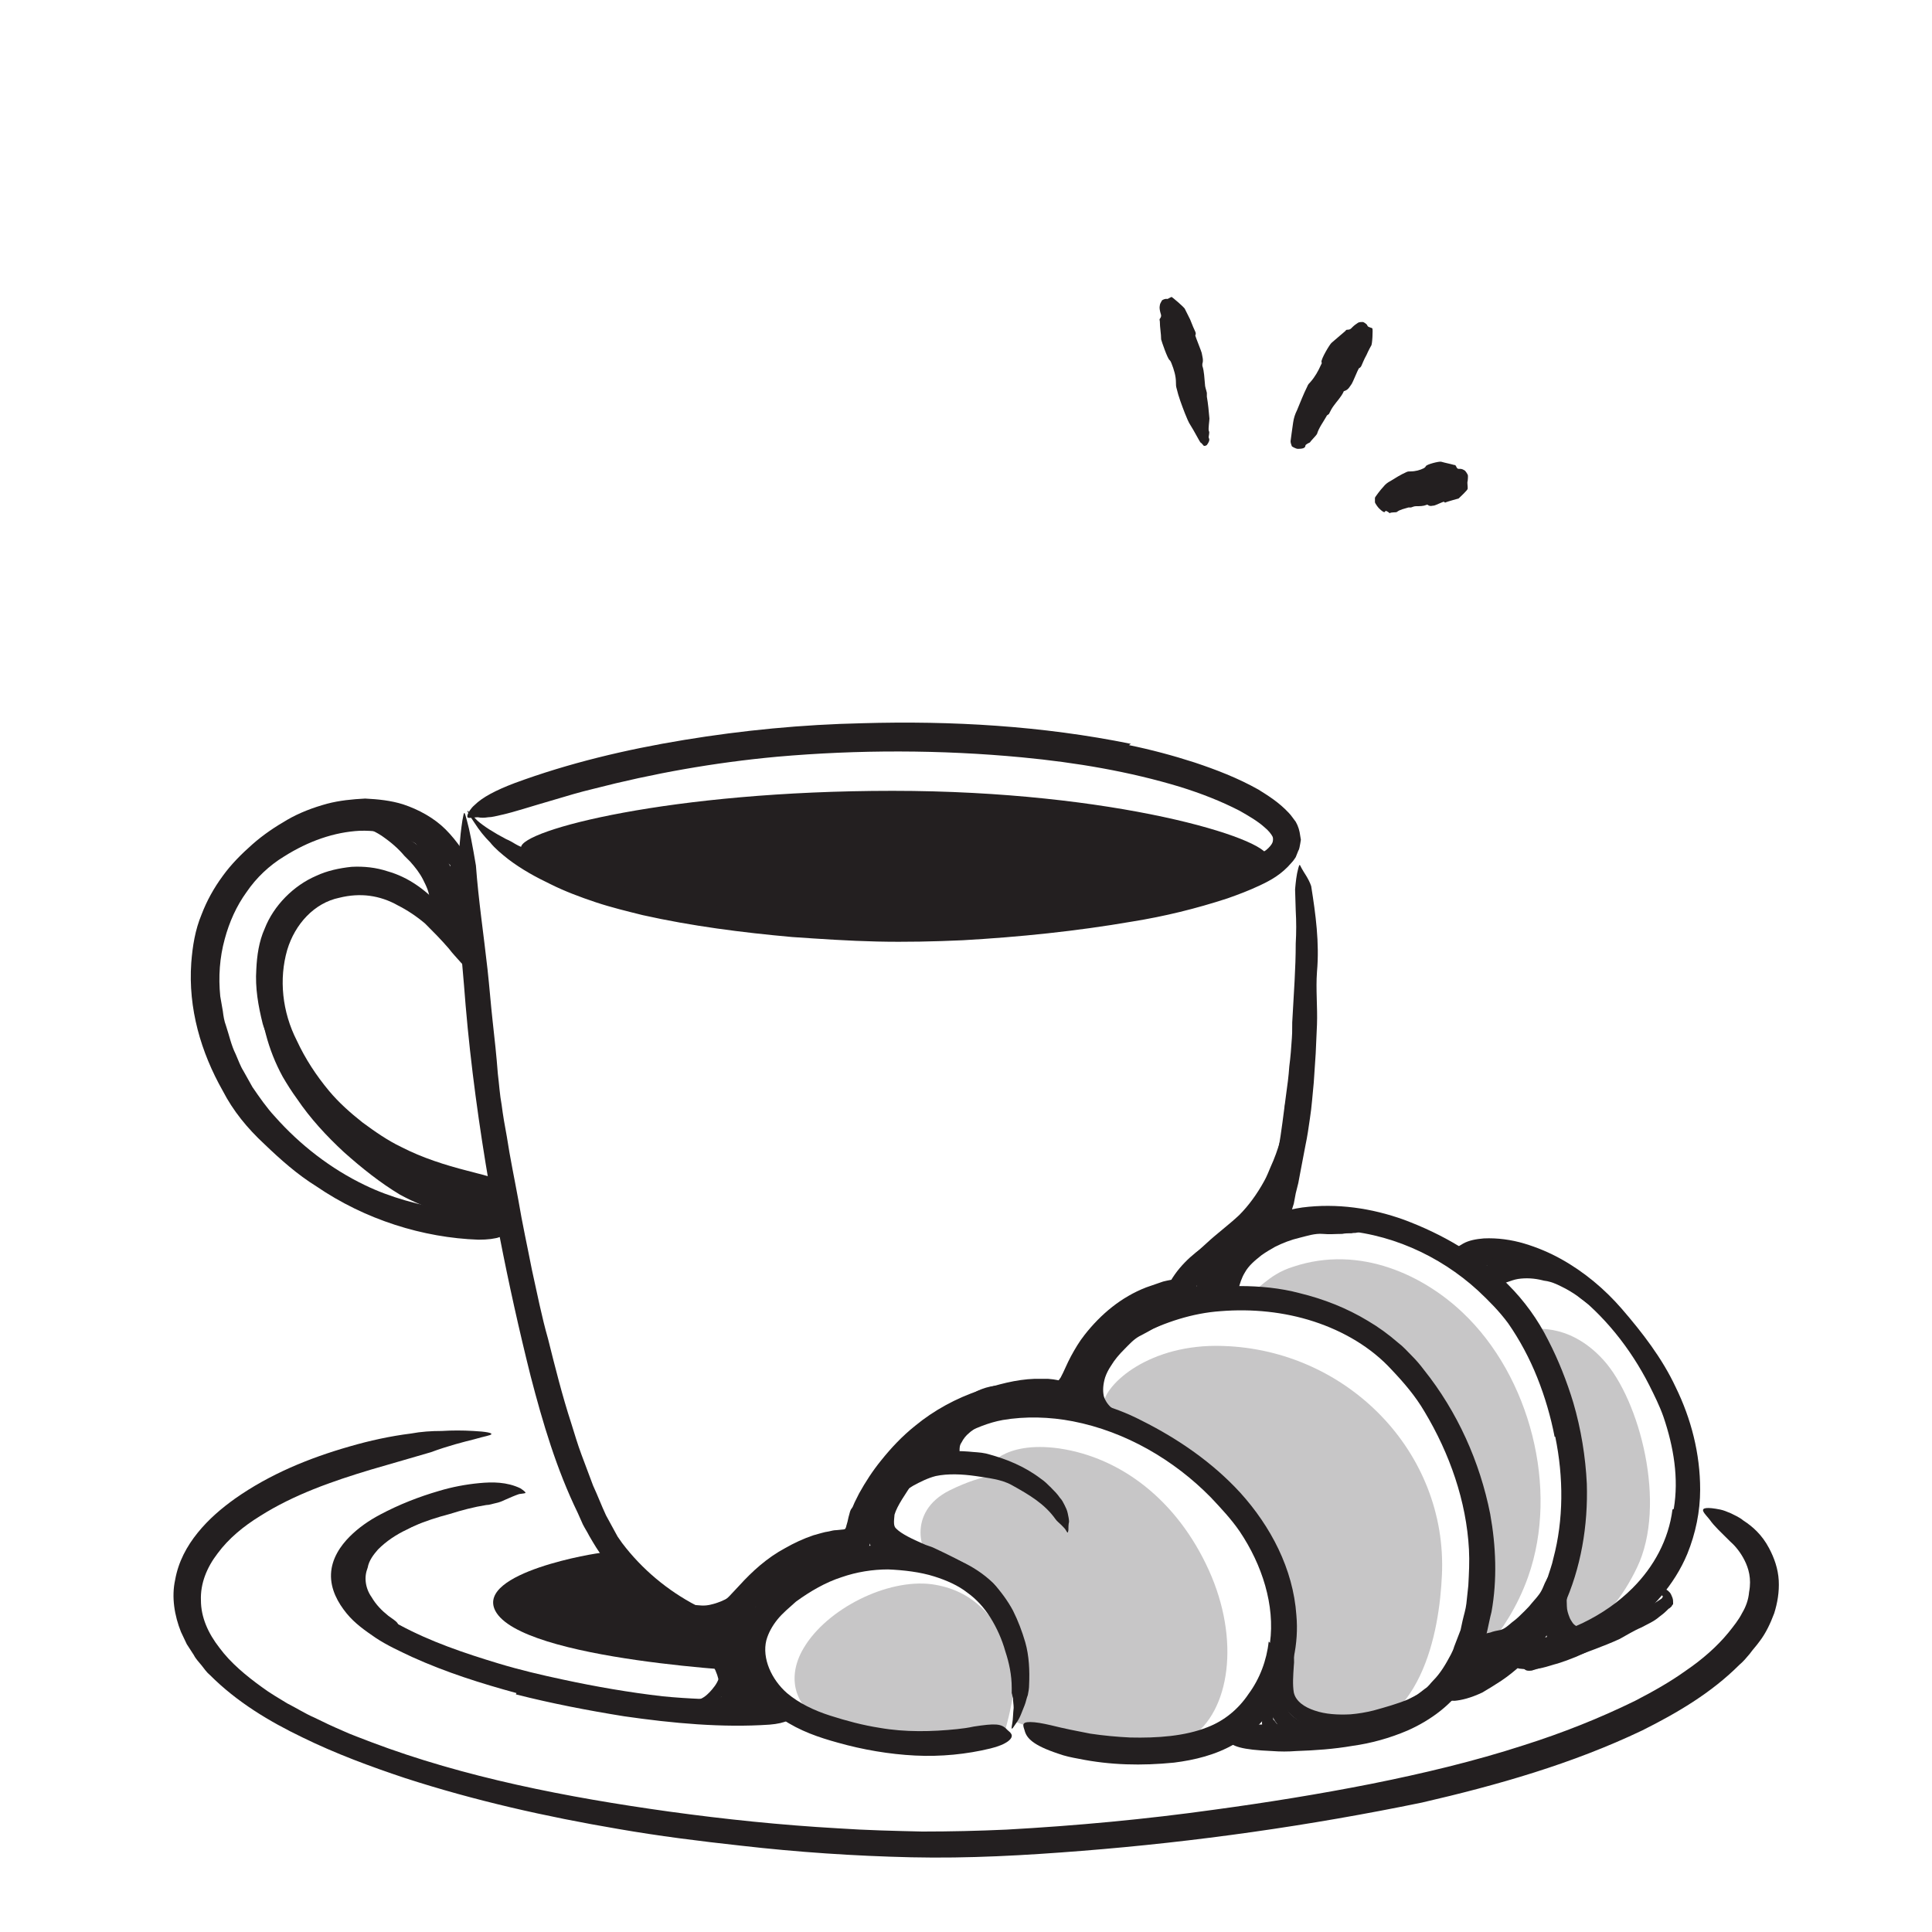 <?xml version="1.0" encoding="utf-8"?>
<!-- Generator: Adobe Illustrator 24.0.1, SVG Export Plug-In . SVG Version: 6.00 Build 0)  -->
<svg version="1.1" id="Layer_1" xmlns="http://www.w3.org/2000/svg" xmlns:xlink="http://www.w3.org/1999/xlink" x="0px" y="0px"
	 viewBox="0 0 300 300" style="enable-background:new 0 0 300 300;" xml:space="preserve">
<style type="text/css">
	.st0{opacity:0.25;fill:#231F20;enable-background:new    ;}
	.st1{fill:#231F20;}
</style>
<g>
	<path class="st0" d="M237.4,206.5c0,0,6-1.5,11.6,4.7c5.6,6.2,9.9,22.4,5.2,32.2c-4.7,9.8-10.5,10.9-12,11.3
		c-1.5,0.4-0.4-6.4-0.4-6.4s4.9-11.2,3.7-15.3c-1.3-4.2-3.3-14.1-3.3-14.1l-2.9-9.2L237.4,206.5L237.4,206.5z"/>
	<path class="st0" d="M194,200.4c1.3,0.4,2.6-2.4,6.8-3.7c10.5-3.5,20.4,1.5,26.3,7.1c10.5,9.9,15,27.4,10.2,41
		c-3.3,9.4-10,14.7-10,14.7s5.3-15.4,2.8-23.4s-11-23.3-12.6-24.8c-1.6-1.5-15.8-9.2-15.8-9.2S194.1,200.4,194,200.4L194,200.4z"/>
	<path class="st0" d="M171.3,218.1c0.3-3.2,7.2-9.5,18.6-9.1c19.3,0.6,34.9,16.5,34,35.6c-0.4,8.8-3.1,24.4-16.8,25.3
		c-0.7,0.1-9.8-1.9-9.8-1.9s3.3-16.2,2.8-18.1s-11.3-19.3-11.3-19.3s-8.9-6.5-9.8-6.9C178.1,223.2,171.3,218.2,171.3,218.1
		L171.3,218.1z"/>
	<path class="st0" d="M153.3,228c0,0,2.3-4.3,11.1-3.1c9.7,1.4,18.4,8.1,23.3,18.9c4.9,10.8,3.3,21.9-2.8,26s-19.7,0.5-19.7,0.5
		l-7.9-3.1c0,0,2.9-10.2-0.7-15.3c-3.6-5.1-9.2-9.1-11.4-9.5c-2.2-0.5-4.6-7.6,2.3-11c5.7-2.8,8.3-2.3,8.3-2.3L153.3,228L153.3,228z
		"/>
	<path class="st0" d="M129.8,268.1c-6.2-1.9-8-7.2-5-12.2c3.6-6.1,13-10.8,19.9-9.9c6.4,0.9,9.7,5,12.4,10.4
		c1.8,3.5-1.4,13.6-1.4,13.6l-13.4,1.8L129.8,268.1L129.8,268.1z"/>
	<path class="st1" d="M93.6,241.1c-1,0-19.7,3.1-16.7,9c4,7.8,40.9,9.5,40.9,9.5L93.6,241.1L93.6,241.1z"/>
	<path class="st1" d="M80.9,131.6c0-2.7,23.2-8.8,57.7-8.8s58.2,7.4,58.2,10.2c0,5.6-26.4,11.3-44.7,11.7
		c-18.3,0.4-47.9-3.1-48.8-3.2C102.3,141.4,80.9,134.4,80.9,131.6z"/>
	<path class="st1" d="M68.8,139c-0.2-1-0.5-2.1-1-3.1c-0.1-0.4-0.4-0.7-0.6-1c-0.6-1.2-1.4-2.4-2.3-3.5c-0.4-0.5-0.9-0.9-1.4-1.3
		c-0.3-0.2-0.7-0.5-1-0.7c-0.3-0.2-0.6-0.5-0.9-0.8c-0.2-0.2-0.1-0.4,0.3-0.5c0.3-0.1,0.9-0.2,1.4-0.1c0.9,0.3,1.7,0.8,2.4,1.3
		c0.7,0.6,1.4,1.2,1.9,2c0.6,0.9,1.4,1.7,2,2.7c0.7,1,1.2,2.2,1.6,3.3c0.3,0.7,0.5,1.4,0.7,2.2c0.3,1.1,0.4,2.2,0.6,3.4
		c0.1,0.9,0.4,1.7,0.5,2.6c0,0.2,0.1,0.4,0.1,0.6c0,0.4-0.1,0.6-0.3,0.8c-0.2,0.1-0.5,0.2-0.9,0.2c-0.2,0-0.3,0-0.4,0
		c-0.2,0-0.4-0.1-0.7-0.2c-0.3-0.2-0.5-0.4-0.6-0.6c-0.5-1.4-0.5-2.7-0.8-4.1C69.2,141,69,140,68.8,139L68.8,139L68.8,139z"/>
	<path class="st1" d="M69.9,137.4c0-0.4,0.1-0.8,0.1-1.2c0-0.1-0.1-0.3-0.1-0.4c0-0.5,0.1-1.1,0-1.6c0-0.2-0.1-0.5-0.2-0.7
		c-0.1-0.3-0.3-0.5-0.3-0.9c0-0.2,1.2-0.5,1.5-0.2c0.4,0.5,0.6,1.1,0.7,1.8c0,0.4,0.2,0.8,0.3,1.1c0.1,0.4,0.1,0.9,0.2,1.3
		c0,0.3,0,0.5,0.1,0.8c0,0.4,0,0.8,0.1,1.2c0.1,0.3,0.2,0.6,0.3,0.9c0,0.1,0.1,0.1,0.1,0.2c0,0.3-0.1,0.3-0.7,0.4l-0.4,0
		c-0.5,0-0.9-0.1-1-0.2c-0.4-0.5-0.6-1-0.7-1.5C69.8,138.2,69.9,137.8,69.9,137.4L69.9,137.4L69.9,137.4z"/>
	<path class="st1" d="M75.6,189.2c0.1-0.3,0.3-0.6,0.3-1c0-0.1,0-0.2,0-0.4c0.1-0.5,0.1-0.9-0.1-1.4c0-0.2-0.2-0.4-0.3-0.6
		c-0.1-0.2-0.3-0.4-0.4-0.7c-0.1-0.2,0.7-0.6,1-0.4c0.5,0.4,0.9,1,1,1.7c0.1,0.4,0.3,0.7,0.4,1.1c0.1,0.4,0.1,0.9,0.1,1.3
		c0,0.3,0,0.5-0.1,0.8c-0.1,0.4-0.2,0.8-0.2,1.2c-0.1,0.3,0,0.7,0,1c0,0.1,0,0.2,0,0.2c-0.1,0.3-0.3,0.2-0.9-0.1L76,192
		c-0.4-0.2-0.8-0.6-0.9-0.8c-0.2-0.5-0.2-0.9,0-1.2C75.2,189.8,75.4,189.5,75.6,189.2L75.6,189.2L75.6,189.2z"/>
	<path class="st1" d="M53.4,178.9c-2.7-2.5-5.2-5.2-7.3-8.3c-0.8-1.1-1.5-2.2-2.2-3.4c-2.3-4.2-3.5-8.9-3.6-13.7
		c0-2.1,0.2-4.2,0.7-6.2c0.6-2.6,1.6-5.2,3.3-7.1c0.5-0.6,0.5-0.5,0.4,0.2c-0.2,0.7-0.4,2-0.8,3.3c-0.8,2.4-1,4.9-1,7.3
		c0.1,2.5,0.1,4.9,0.6,7.4c0.6,3,2,5.8,3.7,8.5c1.8,2.9,4.1,5.6,6.6,8c1.6,1.5,3.2,2.9,4.9,4.2c2.6,1.9,5.4,3.8,8.3,5
		c2.3,1,4.7,1.4,7,1.6c0.5,0,1,0,1.5,0c1,0,1.6,0,2,0.2c0.5,0.1,0.8,0.4,1,0.8c0.1,0.2,0.3,0.4,0.4,0.5c0.1,0.3,0,0.6-0.3,0.9
		c-0.4,0.3-1,0.6-1.8,0.8c-2.5,0.4-5.1,0.2-7.6-0.5c-2.5-0.7-4.9-1.7-7.1-2.9C59.1,183.7,56.2,181.4,53.4,178.9L53.4,178.9
		L53.4,178.9z"/>
	<path class="st1" d="M153.7,219.4c-1.8,0.7-3.7,2.5-5.6,4.3l-5.8,5.4c-1.4,1.3-2.7,2.7-3.9,4c-1,1.2-1.7,2.4-2.6,4
		c-0.4,0.8-0.9,1.6-1.6,2.4c-0.7,0.8-1.6,1.5-2.5,2c-1.9,0.9-3.6,1-5,1.6c-1.4,0.5-2.8,1.4-4.1,2.4c-2.4,1.7-4.6,3.9-7.5,5.5
		c-1.9,0.9-4,1.4-6.2,1.3c-0.5,0-1.1-0.1-1.6-0.2c-0.3-0.1-0.5-0.2-0.8-0.3c-0.3-0.1-0.5-0.2-0.7-0.4c-1-0.5-1.8-1.3-2.2-2.3
		c-0.5-1.2-0.4-1,0.3-0.3c0.4,0.3,1.1,0.6,1.9,0.7c0.4,0.1,0.8,0.1,1.2,0c0.2,0,0.4,0,0.7-0.1c0.2,0,0.4,0,0.7,0
		c1.6,0,3.3-0.5,4.7-1.3c1.4-0.7,2.9-1.9,4.3-3.1c1.5-1.2,3-2.6,4.9-3.8c0.9-0.6,2-1.1,3-1.5c1.1-0.4,2.2-0.6,3.1-0.8
		c1.1-0.2,2-0.5,2.6-1.1c0.7-0.5,1.2-1.4,1.7-2.4c0.5-1,1.1-2.3,1.9-3.4c0.8-1.1,1.6-2.1,2.5-3c2-2,3.9-3.7,5.8-5.6l2.9-2.8
		c1-0.9,2-1.9,3.1-2.8c1.4-1.1,3-2.1,4.9-2.5c2-0.4,3.8-0.1,5.4,0.1c1.2,0.2,2.4,0.3,3.3,0.1c1-0.2,1.6-0.7,2.2-1.6
		c0.5-0.9,1-2.2,1.6-3.3s1.3-2.3,2.1-3.3c2.5-3.2,5.7-5.9,9.6-7.4c0.9-0.3,1.7-0.6,2.6-0.9c1.6-0.4,2.8-0.5,3.5-0.3s1.2,0.4,1.6,0.9
		c0.2,0.2,0.4,0.5,0.5,0.7c0.3,0.8-0.9,1.4-3,1.9c-3.1,0.8-6,2.1-8.4,4c-2.4,1.9-4.3,4.4-5.8,7.3c-0.3,0.6-0.6,1.2-1,2
		c-0.4,0.7-1,1.6-1.9,2.3c-0.9,0.7-1.9,1.1-2.9,1.3c-1,0.2-1.9,0.2-2.7,0.2c-1.6-0.1-2.9-0.4-4-0.4
		C155.4,218.9,154.7,219.1,153.7,219.4L153.7,219.4L153.7,219.4z"/>
	<path class="st1" d="M116.5,250.9c-0.2,0.1-0.4,0.2-0.6,0.3c-0.1,0-0.1,0.1-0.1,0.2c-0.3,0.1-0.5,0.3-0.8,0.5
		c-0.1,0.1-0.1,0.2-0.3,0.3c-0.1,0.1-0.2,0.3-0.5,0.3c-0.1,0-0.2,0-0.4-0.2c-0.2-0.1-0.5-0.4-0.6-0.5c0-0.1-0.1-0.2-0.1-0.4
		c-0.2-0.2,0-0.2,0-0.3c0.1-0.2,0.2-0.3,0.4-0.5c0.3-0.1,0.3-0.4,0.5-0.6c0.2-0.2,0.4-0.4,0.6-0.5c0.1-0.1,0.3-0.2,0.4-0.3
		c0.2-0.2,0.4-0.3,0.5-0.5c0.1-0.1,0.1-0.4,0.2-0.6c0,0,0-0.1,0.1-0.1c0.1-0.1,0.2,0,0.7,0.5l0.3,0.3c0.3,0.4,0.5,0.7,0.5,0.9
		c0.1,0.5-0.1,0.7-0.3,0.9C116.9,250.8,116.7,250.9,116.5,250.9L116.5,250.9L116.5,250.9z"/>
	<path class="st1" d="M141.1,226.9c-1.3,1.3-2.4,2.8-3.5,4.3c-0.5,0.8-1.1,1.5-1.6,2.4c-0.2,0.4-0.5,0.8-0.7,1.2s-0.5,0.9-0.5,1
		c-0.1,0.3-0.2,0.6-0.3,1l-0.1,0.6c-0.1,0.2-0.1,0.3-0.2,0.7c-0.2,0.6-0.5,1.2-0.9,1.6c-0.2,0.2-0.5,0.4-0.7,0.5
		c-0.3,0.1-0.6,0.1-0.9,0.1h0l-1.2,0c-0.3,0-0.6,0-0.9,0.1c-0.6,0.1-1.1,0.1-1.7,0.3c-0.6,0.1-1.1,0.3-1.7,0.5
		c-0.6,0.2-1.1,0.4-1.6,0.7c-2.1,1-4.1,2.5-5.9,4.2c-0.8,0.7-1.6,1.5-2.4,2.3c-0.8,0.8-1.5,1.6-2.5,2.5c-0.8,0.5-1.6,0.7-2.4,0.8
		c-0.8,0.1-1.6,0-2.4-0.1c-1.5-0.3-3-0.9-4.1-1.9c-0.7-0.8-0.4-0.7,0.4-0.7c0.8,0.1,2.2,0.2,3.6,0.3c0.6,0,1.3,0.1,1.8,0
		c0.6,0,1.1-0.2,1.4-0.4c0.2-0.1,0.7-0.6,1.2-1.1l1.5-1.6c2-2.2,4.3-4.3,7.1-5.8c1.4-0.8,2.9-1.5,4.4-2c0.8-0.2,1.6-0.5,2.4-0.6
		c0.4-0.1,0.8-0.2,1.2-0.2l1-0.1c0.2,0,0.4-0.1,0.4-0.2c0-0.1,0.1-0.1,0.1-0.3l0.2-0.7c0.1-0.5,0.2-0.9,0.4-1.6
		c0.1-0.2,0.1-0.3,0.2-0.4l0.2-0.3l0.3-0.7l0.7-1.4c1-1.8,2.1-3.5,3.4-5.1c1.6-2,3.3-3.8,5.3-5.4c2.9-2.4,6.4-4.3,10-5.5
		c2.8-0.9,5.6-1.7,8.6-1.8c0.7,0,1.3,0,2,0c2.5,0.2,3.2,0.7,3.5,1.7c0.1,0.2,0.2,0.5,0.2,0.7c0,0.7-1,1-2.6,1
		c-4.7-0.1-9.5,0.8-13.9,3C146.7,221.9,143.7,224.2,141.1,226.9L141.1,226.9L141.1,226.9z"/>
	<path class="st1" d="M114.9,250.3c0.2-0.1,0.5-0.2,0.7-0.3c0.1,0,0.1-0.1,0.2-0.1c0.3-0.1,0.7-0.1,1-0.1c0.1,0,0.2-0.1,0.3-0.1
		c0.1-0.1,0.3-0.2,0.5-0.1c0.1,0,0.2,0.3,0.3,0.5c0.1,0.3,0.2,0.6,0.1,0.6c-0.1,0.3-0.3,0.5-0.5,0.5c-0.2,0-0.2,0.2-0.3,0.3
		c-0.1,0.1-0.3,0.2-0.4,0.3c-0.1,0.1-0.2,0.1-0.3,0.2c-0.1,0.1-0.3,0.2-0.3,0.3c0,0.1,0.1,0.3,0.1,0.5c0,0,0,0.1,0,0.1
		c0,0.1-0.2,0-0.8-0.3l-0.4-0.2c-0.5-0.2-0.8-0.5-0.9-0.6c-0.3-0.5-0.1-0.8,0.1-1.1C114.4,250.5,114.6,250.4,114.9,250.3
		L114.9,250.3L114.9,250.3z"/>
	<path class="st1" d="M199.6,185.9c-0.3,0.5-0.7,1.1-1.1,1.5c-0.4,0.4-0.7,0.9-1.1,1.2c-0.8,0.8-1.6,1.5-2.4,2.2
		c-0.6,0.5-1.1,1-1.7,1.5c-2.1,1.6-4.3,3-6.2,4.7c-0.9,0.7-1.7,1.5-2.4,2.4c-0.5,0.5-0.9,1.1-1.3,1.7c-0.2,0.3-0.4,0.6-0.6,0.8
		c-0.2,0.3-0.4,0.6-0.8,0.8c-0.7,0.2-0.4,0.2-0.7-0.3c-0.3-0.6-0.5-1.6-0.1-2.4c1.4-3,3.8-5.2,6.4-6.9c1.5-1,2.9-2.3,4.3-3.5
		c1.5-1.3,3-2.6,4.1-4.1c0.7-0.9,1.2-1.9,1.6-3c0.6-1.7,1.2-3.5,1.5-5.4c0.2-1.4,0.3-2.8,0.4-4.3c0-0.3,0-0.6,0-0.9
		c0.1-1.2,0.5-1.5,1.3-1.7c0.2,0,0.4-0.1,0.5-0.1c0.3,0,0.5,0.1,0.8,0.3c0.2,0.2,0.5,0.6,0.5,1.1c0.3,1.4,0.2,2.8,0.1,4.2
		c-0.1,1.4-0.5,2.8-0.8,4.2c-0.3,1-0.6,2-0.9,3C200.7,183.7,200.3,184.8,199.6,185.9L199.6,185.9L199.6,185.9z"/>
	<path class="st1" d="M192.4,188.7c1.5-1.5,2.8-3.3,3.9-5.3c0.4-0.7,0.7-1.5,1-2.2c0.6-1.3,1.1-2.7,1.5-4.1c0.4-1.4,0.9-2.8,1.2-4.3
		c0.3-1.3,0.6-2.6,0.8-3.9c0.3-1.7,0.4-3.3,0.7-5c0.1-0.5,0.3-0.4,0.5,0c0.2,0.5,0.4,1.3,0.4,2.3c-0.1,3.5-0.5,7-1.4,10.4
		c-0.6,2-1.2,4.2-2,6.2c-1,2.2-2.2,4.4-3.7,6.2c-0.9,1.2-2,2.2-3.1,3.2c-1.7,1.5-3.4,2.8-4.9,4.3c-1.2,1.2-2,2.5-2.6,3.9
		c-0.1,0.3-0.2,0.6-0.3,0.9c-0.4,1.2-0.6,1.5-1.4,1.6c-0.2,0-0.4,0.1-0.5,0.1c-0.6,0-0.9-0.7-0.7-1.8c0.3-1.6,1.1-3.2,2.1-4.6
		c1-1.4,2.3-2.5,3.5-3.6C188.9,191.6,190.8,190.2,192.4,188.7L192.4,188.7L192.4,188.7z"/>
	<path class="st1" d="M65.7,136.6c-0.5-1-1.2-1.9-2-2.8c-0.3-0.3-0.6-0.6-0.9-0.9c-1-1.2-2.2-2.2-3.5-3.1c-0.6-0.4-1.2-0.7-1.8-1
		c-0.8-0.3-1.5-0.6-2.4-1c-0.3-0.1-0.2-0.4,0.1-0.6c0.3-0.3,0.8-0.6,1.4-0.5c1.1,0.1,2,0.5,2.9,0.9c0.9,0.5,1.7,1,2.4,1.6
		c0.9,0.7,2,1.3,2.9,2c1,0.8,1.9,1.9,2.7,2.9c0.5,0.7,0.9,1.4,1.3,2.1c0.6,1.1,1,2.3,1.5,3.5c0.3,0.9,0.7,1.8,0.9,2.8
		c0,0.2,0.1,0.4,0.1,0.7c0,0.4,0,0.7-0.2,0.9c-0.2,0.2-0.5,0.3-1,0.3c-0.2,0-0.4,0.1-0.6,0.1c-0.3,0-0.6-0.1-0.8-0.2
		c-0.3-0.1-0.5-0.3-0.6-0.6c-0.6-1.4-0.9-2.6-1.4-4C66.7,138.6,66.2,137.6,65.7,136.6L65.7,136.6L65.7,136.6z"/>
	<path class="st1" d="M112.3,259.1c-0.3-0.9-0.8-1.8-1.4-2.6c-0.2-0.3-0.5-0.5-0.7-0.9c-0.8-1.1-1.7-2.1-2.8-3.1
		c-0.5-0.4-1-0.8-1.5-1.2c-0.3-0.2-0.7-0.4-1-0.7c-0.3-0.3-0.6-0.6-0.9-0.9c-0.2-0.2-0.1-0.2,0.1-0.2c0.2,0,0.7,0,1.2,0.1
		c0.9,0.2,1.6,0.6,2.3,1c0.7,0.4,1.4,0.9,2.1,1.5c0.7,0.7,1.7,1.3,2.4,2.1c0.8,0.9,1.5,1.8,2.1,2.9c0.4,0.6,0.7,1.3,1,2
		c0.4,1,0.7,2.1,0.9,3.2c0.2,0.9,0.4,1.7,0.5,2.7c0,0.2,0.1,0.4,0,0.6c-0.1,0.8-0.5,0.9-1.4,0.8c-0.2,0-0.3,0-0.5-0.1
		c-0.3-0.1-0.5-0.2-0.7-0.4s-0.5-0.4-0.5-0.6c-0.4-1.2-0.3-2.3-0.6-3.5C112.9,260.9,112.6,260,112.3,259.1L112.3,259.1L112.3,259.1z
		"/>
	<path class="st1" d="M114.5,261.9c-0.1-0.8-0.3-1.5-0.4-2.3c-0.1-0.3-0.2-0.5-0.2-0.8c-0.1-1-0.3-2-0.4-3c-0.1-0.4-0.2-0.9-0.3-1.3
		c-0.2-0.5-0.3-1-0.3-1.6c0-0.2,0.4-0.3,0.8-0.2c0.4,0,0.9,0.2,1,0.5c0.5,1,0.9,2,1.1,3c0.1,0.7,0.5,1.2,0.7,1.9
		c0.3,0.7,0.5,1.4,0.8,2.1c0.2,0.4,0.3,0.9,0.5,1.3c0.2,0.7,0.4,1.3,0.8,1.9c0.3,0.5,0.7,0.9,1.1,1.3c0.1,0.1,0.2,0.2,0.2,0.3
		c0.1,0.4-0.1,0.7-0.8,1.1l-0.4,0.3c-0.4,0.2-1.2,0.4-1.5,0.2c-0.7-0.2-0.9-0.6-1.2-1c-0.3-0.4-0.5-0.9-0.7-1.3
		C114.8,263.4,114.6,262.7,114.5,261.9L114.5,261.9L114.5,261.9z"/>
	<path class="st1" d="M113.2,262.6c0.3-0.5,0.2-1.6-0.2-2.6c-0.1-0.4-0.4-0.7-0.6-1.1c-0.6-1.4-1.5-2.8-2.5-4
		c-0.4-0.6-0.9-1.1-1.4-1.6c-0.7-0.6-1.3-1.3-2-1.9c-0.2-0.2-0.1-0.3,0.2-0.3c0.3,0,0.8,0.1,1.3,0.3c0.9,0.4,1.7,1,2.5,1.6
		c0.8,0.6,1.5,1.3,2,2.2c0.7,1,1.5,1.9,2.2,3c0.7,1.2,1.2,2.6,1.2,4.2c0,1-0.5,2-1.2,2.8c-1.1,1.1-2.6,1.4-3.9,1.5
		c-1,0.1-2,0.3-3,0.3c-0.2,0-0.4,0-0.7,0c-0.8-0.3-1-0.6-0.9-1.3c0-0.2,0-0.3,0-0.5c0.1-0.5,0.5-1,1.1-1.1c0.4-0.1,0.8-0.2,1.2-0.2
		c0.4,0,0.7,0,1.1,0c0.7,0,1.4-0.1,1.9-0.2C112.4,263.3,112.8,263.1,113.2,262.6L113.2,262.6L113.2,262.6z"/>
	<path class="st1" d="M107.2,250.7c0.2,0.3,0.3,0.6,0.5,0.9c0.1,0.1,0.2,0.2,0.2,0.3c0.2,0.4,0.5,0.8,0.8,1.1
		c0.1,0.2,0.3,0.3,0.4,0.4c0.2,0.1,0.4,0.2,0.5,0.5c0.1,0.2-0.8,1-1.1,0.9c-0.5-0.3-0.9-0.6-1.2-1.1c-0.2-0.3-0.5-0.4-0.7-0.7
		c-0.3-0.3-0.5-0.5-0.7-0.8c-0.1-0.2-0.3-0.3-0.4-0.5c-0.2-0.2-0.4-0.5-0.6-0.8c-0.2-0.2-0.4-0.3-0.6-0.5c0,0-0.1-0.1-0.1-0.1
		c-0.1-0.2,0-0.4,0.3-0.6l0.2-0.2c0.2-0.2,0.4-0.3,0.7-0.3c0.4,0,0.6,0.1,0.9,0.1c0.2,0.1,0.4,0.3,0.5,0.4
		C107,250.1,107.1,250.4,107.2,250.7L107.2,250.7L107.2,250.7z"/>
	<path class="st1" d="M135.3,237.2c-0.1-1.2,0.3-2.3,0.6-3.4c0.1-0.4,0.2-0.8,0.4-1.1c0.7-1.2,1.6-2.3,2.6-3.1
		c0.4-0.4,0.8-0.8,1.3-1.1c0.6-0.5,1.2-0.9,1.8-1.2c0.2-0.1,0.2,0,0.2,0.2s-0.1,0.6-0.4,1c-0.7,1.3-1.6,2.3-2.5,3.3
		c-0.6,0.6-0.8,1.4-1.1,2.1c-0.3,0.8-0.5,1.6-0.5,2.5c0,0.5,0,1,0.1,1.5c0.2,0.7,0.6,1.5,1.1,2c0.5,0.4,1,0.6,1.6,0.7
		c0.1,0,0.2,0,0.3,0c0.2,0,0.3,0.1,0.4,0.3c0.1,0.2,0.1,0.4,0.2,0.7l0.1,0.4c0,0.2,0,0.4-0.2,0.6c-0.1,0.2-0.4,0.5-0.6,0.5
		c-1.7,0.2-3.3-0.9-4.3-2.2C135.7,239.7,135.3,238.4,135.3,237.2L135.3,237.2L135.3,237.2z"/>
	<path class="st1" d="M135.4,241c-0.1-0.3-0.2-0.6-0.2-0.9c0-0.1-0.1-0.2-0.1-0.3c0-0.4,0-0.7,0-1.1c0-0.1,0-0.3,0-0.5
		c0-0.2,0-0.4,0.1-0.6c0.1-0.1,0.6,0.1,0.7,0.3c0.1,0.3,0.2,0.6,0.1,0.9c0,0.2,0.1,0.4,0.2,0.5c0.1,0.2,0.2,0.4,0.3,0.5
		c0.1,0.1,0.1,0.2,0.2,0.3c0.1,0.1,0.2,0.3,0.4,0.4c0.1,0.1,0.3,0,0.5,0c0,0,0.1,0,0.1,0c0.1,0,0.1,0.1-0.1,0.6l-0.1,0.3
		c-0.1,0.3-0.3,0.6-0.4,0.6c-0.2,0.1-0.5,0.1-0.7,0c-0.2-0.1-0.4-0.2-0.5-0.4C135.7,241.6,135.5,241.3,135.4,241L135.4,241
		L135.4,241z"/>
	<path class="st1" d="M139.2,237.4c0.8,0.8,2.5,1.6,4.1,2.3c0.6,0.3,1.2,0.4,1.8,0.7c2.1,1,4.3,2,6.3,3.4l1.3,0.9l1.3,1
		c1.1,0.9,1.8,2.3,2,3.7c0.1,0.4,0,0.4-0.4,0.2c-0.4-0.2-0.9-0.6-1.6-0.9c-0.3-0.1-0.6-0.2-0.9-0.4l-0.7-0.5c-0.5-0.3-1-0.5-1.5-0.8
		c-1.1-0.5-2.1-1.1-3.2-1.8c-1.3-0.8-2.9-1.2-4.4-1.8c-1.7-0.7-3.4-1.4-5.1-2.4c-0.5-0.3-1.1-0.7-1.6-1.2c-0.3-0.3-0.5-0.6-0.7-0.9
		c-0.2-0.3-0.3-0.7-0.5-1c-0.3-1-0.4-2.2-0.1-3.1c0.3-1,0.8-1.8,1.3-2.6c0.8-1.2,1.7-2.2,2.9-3c0.3-0.2,0.5-0.3,0.8-0.5
		c1-0.5,1.4-0.5,1.8-0.2c0.1,0.1,0.2,0.1,0.3,0.2c0.3,0.3,0.1,0.7-0.5,1.3c-1.3,2-2.6,3.8-3,5.2C138.8,236.3,138.7,237,139.2,237.4
		L139.2,237.4L139.2,237.4z"/>
	<path class="st1" d="M149.6,220.3c0.7-0.5,1.4-0.9,2.1-1.3c0.3-0.1,0.5-0.3,0.8-0.4c1-0.4,2-0.6,3-0.7c0.4,0,0.9-0.2,1.3-0.2
		c0.6-0.1,1.1-0.1,1.7,0.1c0.2,0.1,0.1,0.3,0,0.6c-0.1,0.3-0.4,0.6-0.6,0.8l-0.7,0.3c-0.1,0.1-0.2,0.1-0.3,0.2c-0.1,0-0.2,0-0.4,0.1
		c-0.5,0.1-1,0.2-1.5,0.2c-0.6,0.1-1.1,0.5-1.7,0.7c-0.6,0.3-1.2,0.6-1.8,1c-0.3,0.3-0.7,0.5-1,0.8c-0.5,0.4-0.9,0.9-1.2,1.5
		c-0.3,0.4-0.3,0.9-0.3,1.2c0,0.1,0,0.1,0,0.2c0,0.1-0.1,0.1-0.2,0.2c-0.1,0.1-0.3,0.2-0.5,0.3l-0.2,0.2c-0.1,0.1-0.2,0.1-0.4,0.1
		c-0.2,0-0.5-0.1-0.6-0.4c-0.2-0.4-0.4-0.8-0.3-1.2c0-0.4,0.1-0.7,0.2-1c0.3-0.6,0.5-1,0.9-1.5C148.3,221.4,148.9,220.8,149.6,220.3
		L149.6,220.3L149.6,220.3z"/>
	<path class="st1" d="M170.1,211.9c0.7-1.2,1.5-2.2,2.4-3.1c0.3-0.3,0.6-0.7,1-1c1.2-1,2.6-1.9,3.9-2.7c0.6-0.3,1.2-0.7,1.8-1
		c0.8-0.5,1.6-0.8,2.5-0.9c0.3,0,0.4,0.3,0.3,0.7c-0.1,0.4-0.3,1-0.7,1.2c-0.7,0.5-1.4,0.8-2.2,1.2c-0.7,0.4-1.4,0.8-2.2,1.2
		c-0.9,0.5-1.6,1.3-2.3,2c-0.8,0.8-1.5,1.6-2.1,2.6c-0.4,0.6-0.7,1.2-0.9,1.8c-0.3,1-0.4,2-0.2,2.9c0.2,0.7,0.7,1.4,1.2,1.8
		c0.1,0.1,0.2,0.2,0.3,0.3c0.4,0.3,0.4,0.5,0.2,1.2l-0.1,0.4c-0.1,0.3-0.7,0.7-1.3,0.4c-1.8-0.9-2.8-3-2.8-5
		C169,214.5,169.4,213.1,170.1,211.9L170.1,211.9L170.1,211.9z"/>
	<path class="st1" d="M166.4,216.3c0.1-0.7,0.2-1.3,0.5-1.9c0.1-0.2,0.1-0.4,0.2-0.6c0.4-0.7,1-1.2,1.6-1.6c0.2-0.2,0.5-0.4,0.7-0.6
		c0.3-0.2,0.6-0.5,1-0.5c0.1,0,0.2,0.1,0.2,0.3c0,0.2,0,0.5-0.1,0.7c-0.3,0.6-0.5,1.2-0.9,1.6c-0.2,0.3-0.2,0.7-0.3,1
		c-0.1,0.4-0.2,0.7-0.2,1.1c0,0.2,0,0.5,0,0.7c0,0.4,0.1,0.8,0.3,1.1c0.2,0.3,0.5,0.4,0.7,0.5c0.1,0,0.1,0,0.2,0.1
		c0.1,0.1,0,0.4-0.4,0.9l-0.3,0.4c-0.3,0.4-0.7,0.6-1.1,0.6c-0.9-0.2-1.5-1-1.8-1.8C166.4,217.6,166.3,217,166.4,216.3L166.4,216.3
		L166.4,216.3z"/>
	<path class="st1" d="M190.5,193.8c1-0.6,1.9-1.2,2.8-1.8c0.4-0.2,0.7-0.5,1.1-0.6c1.3-0.7,2.7-1.2,4-1.6c0.6-0.2,1.2-0.5,1.8-0.7
		c0.8-0.3,1.6-0.5,2.4-0.3c0.3,0,0.3,0.1,0.1,0.4c-0.2,0.2-0.4,0.7-0.8,1c-1.4,0.9-2.8,1.3-4.3,1.8c-0.9,0.3-1.7,0.9-2.5,1.4
		c-0.9,0.5-1.7,1.2-2.6,1.8c-0.5,0.4-1.1,0.8-1.6,1.2c-0.8,0.6-1.5,1.2-2,2c-0.3,0.6-0.3,1.2-0.2,1.7c0,0.1,0.1,0.2,0.1,0.3
		c0,0.2,0.1,0.3-0.1,0.4c-0.1,0.1-0.3,0.3-0.6,0.5l-0.3,0.3c-0.2,0.2-0.4,0.3-0.7,0.2c-0.3,0-0.6-0.1-0.8-0.5
		c-0.6-0.9-0.6-2.1-0.4-3.1c0.3-1,0.9-1.9,1.5-2.5C188.6,195,189.5,194.4,190.5,193.8L190.5,193.8L190.5,193.8z"/>
	<path class="st1" d="M190.4,194.9c0.7-0.7,1.4-1.4,2.1-2c0.3-0.2,0.5-0.5,0.8-0.7c1-0.7,2.1-1.2,3.2-1.7c0.5-0.2,1-0.4,1.4-0.6
		c0.6-0.2,1.2-0.5,1.9-0.5c0.2,0,0.2,0.1,0.1,0.4c-0.1,0.3-0.3,0.6-0.6,0.9c-0.5,0.4-1,0.8-1.5,1.2c-0.5,0.3-1,0.6-1.6,0.9
		c-0.7,0.3-1.2,0.9-1.8,1.4c-0.6,0.5-1.2,1.1-1.8,1.8c-0.3,0.4-0.7,0.8-1,1.2c-0.4,0.6-0.8,1.3-0.9,2c-0.1,0.6,0.1,1.1,0.3,1.5
		c0,0.1,0.1,0.2,0.1,0.2c0.1,0.1,0.1,0.3,0,0.4c-0.1,0.1-0.3,0.3-0.5,0.5l-0.3,0.3c-0.2,0.2-0.4,0.2-0.6,0.3c-0.2,0-0.5,0-0.7-0.3
		c-0.6-0.6-0.9-1.5-0.9-2.3c-0.1-0.8,0.2-1.6,0.4-2.3C189.1,196.5,189.7,195.6,190.4,194.9L190.4,194.9L190.4,194.9z"/>
	<path class="st1" d="M240.1,251.2c-1,1-2.1,1.9-3.2,2.8c-0.4,0.3-0.8,0.7-1.2,0.9c-1.5,1-3,1.9-4.5,2.8c-0.7,0.4-1.3,0.9-1.9,1.3
		c-0.4,0.3-0.8,0.6-1.2,0.8l-0.3,0.2l-0.2,0.1c-0.1,0.1-0.3,0.1-0.3,0.2c0,0.1-0.3,0.2-0.7-0.1c-0.2-0.2-0.3-0.5-0.2-1
		c0-0.2,0.1-0.4,0.2-0.6c0.1-0.1,0.1-0.2,0.2-0.3c0-0.1,0.1-0.1,0.1-0.2c1.5-1.2,3.1-2.3,4.8-3.3c1-0.6,1.8-1.5,2.7-2.3
		c1-0.9,2-1.7,2.9-2.7c0.6-0.6,1.1-1.2,1.6-1.8c0.8-0.9,1.5-1.9,2.1-3c0.4-0.9,0.7-1.7,0.9-2.6c0.1-0.2,0.1-0.4,0.2-0.6
		c0.3-0.7,0.6-0.8,1.3-0.8c0.2,0,0.3,0,0.5,0c0.5,0.1,0.8,0.5,0.8,1.2c0.1,2-0.7,3.9-1.8,5.5C242.1,249.1,241.2,250.2,240.1,251.2
		L240.1,251.2L240.1,251.2z"/>
	<path class="st1" d="M239.9,251.9c0-1,0.3-1.8,0.6-2.6c0.1-0.3,0.2-0.5,0.3-0.8c0.5-0.9,1-1.7,1.5-2.5c0.2-0.4,0.4-0.7,0.5-1.1
		c0.2-0.5,0.5-0.9,0.8-1.4c0.1-0.1,0.2-0.1,0.2,0.1c0.1,0.2,0.2,0.5,0.1,0.8c-0.1,1.1-0.4,2.1-0.8,3c-0.3,0.6-0.4,1.2-0.5,1.8
		c-0.1,0.7-0.2,1.3-0.2,1.9c0,0.4,0,0.7,0.1,1c0.1,0.4,0.4,0.9,0.8,1.2c0.3,0.2,0.8,0.2,1,0c0.1,0,0.1-0.1,0.1-0.1
		c0.1,0.1,0.1,0.1,0.2,0.3c0.1,0.1,0.2,0.3,0.4,0.7l0.2,0.3c0.1,0.2,0.1,0.4,0.1,0.6c0,0.2-0.1,0.6-0.3,0.7
		c-0.3,0.3-0.8,0.4-1.2,0.5c-0.4,0-0.8,0-1.2-0.1c-0.8-0.2-1.4-0.7-1.9-1.3C240.2,254.1,239.9,252.8,239.9,251.9L239.9,251.9
		L239.9,251.9z"/>
	<path class="st1" d="M240.9,255.3c-0.1-0.1-0.3-0.3-0.4-0.4c0-0.1-0.1-0.1-0.1-0.1c-0.1-0.2-0.2-0.4-0.2-0.6c0-0.1,0-0.2-0.1-0.3
		c0-0.1-0.1-0.2,0-0.3c0-0.1,0.7,0,0.7,0.1c0.1,0.1,0.1,0.2,0.1,0.3c0,0.1,0.1,0.1,0.1,0.2c0.1,0.1,0.1,0.1,0.2,0.2
		c0.1,0,0.1,0.1,0.1,0.1c0.1,0,0.2,0.1,0.3,0.1c0.1,0,0.1-0.1,0.2-0.2c0,0,0,0,0,0c0,0,0.1,0.1,0.2,0.4l0.1,0.2
		c0.1,0.2,0.1,0.4,0.1,0.5c-0.2,0.3-0.5,0.3-0.8,0.2C241.2,255.5,241,255.4,240.9,255.3L240.9,255.3L240.9,255.3z"/>
	<path class="st1" d="M241.5,253.1c-0.4-0.9-0.6-1.9-0.6-2.8c0-0.3-0.1-0.6,0-1c0.1-1.1,0.4-2.1,0.9-3c0.2-0.4,0.3-0.8,0.5-1.2
		c0.2-0.5,0.5-1,0.8-1.4c0.1-0.1,0.3-0.1,0.4,0.1c0.1,0.2,0.3,0.5,0.3,0.9c0.1,1.2,0,2.2-0.4,3c-0.2,0.6-0.1,1.1-0.1,1.7
		c0,0.6,0.2,1.2,0.4,1.7c0.1,0.3,0.3,0.6,0.5,0.9c0.3,0.4,0.8,0.7,1.3,0.8c0.4,0.1,0.8-0.1,1-0.4c0.1,0,0.1-0.1,0.1-0.2
		c0.3,0,0.4,0.2,0.9,0.7l0.3,0.3c0.3,0.3,0.4,0.8,0.1,1.3c-0.2,0.4-0.5,0.6-0.9,0.8c-0.4,0.1-0.7,0.2-1.1,0.3
		c-0.8,0.1-1.5-0.1-2.2-0.4C242.8,254.9,241.9,254,241.5,253.1L241.5,253.1L241.5,253.1z"/>
	<path class="st1" d="M239.3,251.6c-0.7,0.7-1.5,1.2-2.2,1.8c-0.3,0.2-0.5,0.5-0.8,0.7c-1,0.7-2.3,1.3-3.5,1.6
		c-0.5,0.2-1.1,0.3-1.6,0.4c-0.3,0.1-0.7,0.2-1,0.2c-0.4,0-0.7-0.1-1.1-0.3c-0.2-0.1-0.2-0.4,0-0.8c0.2-0.4,0.4-1,0.7-1.2
		c0.5-0.2,1-0.4,1.6-0.5c0.5-0.2,1.1-0.3,1.6-0.4c0.7-0.2,1.2-0.7,1.8-1.2c0.7-0.5,1.3-1.1,1.9-1.7c0.4-0.4,0.8-0.8,1.1-1.2
		c0.5-0.6,1.1-1.2,1.5-1.9c0.3-0.5,0.5-1.2,0.8-1.7c0.1-0.1,0.1-0.3,0.2-0.4c0.3-0.4,0.7-0.4,1.1-0.3c0.1,0,0.2,0,0.3,0.1
		c0.3,0.1,0.5,0.4,0.6,0.9c0.1,0.7,0,1.4-0.2,2c-0.2,0.6-0.5,1.2-0.9,1.8C240.8,250.3,240,251,239.3,251.6L239.3,251.6L239.3,251.6z
		"/>
	<path class="st1" d="M200.2,269.4c-1.1-0.7-2.1-1.7-2.7-3.1c-0.2-0.5-0.4-1-0.4-1.6c0-1,0.3-1.7,0.5-2.4c0.3-0.7,0.5-1.3,0.8-1.9
		c0.2-0.6,0.4-1.2,0.6-1.7c0.2-0.7,0.5-1.5,0.9-2.2c0.1-0.2,0.2-0.2,0.3,0.1c0.1,0.2,0.3,0.7,0.3,1.1c0.1,1.6-0.2,3.1-0.7,4.7
		c-0.3,0.9-0.2,1.8-0.1,2.4c0.1,0.7,0.6,1.4,1.3,1.9c0.4,0.3,1,0.6,1.5,0.8c0.9,0.3,1.8,0.5,2.7,0.6c0.7,0,1.4-0.2,2-0.5
		c0.1-0.1,0.3-0.1,0.4-0.1c0.6,0,0.8,0.1,1.1,0.7c0.1,0.1,0.1,0.3,0.2,0.4c0.2,0.4,0.1,0.9-0.4,1.3c-0.6,0.7-1.4,0.8-2.3,1
		c-0.8,0.1-1.7,0.1-2.5,0C202.5,270.6,201.3,270.2,200.2,269.4L200.2,269.4L200.2,269.4z"/>
	<path class="st1" d="M197.1,269.7c-0.4-0.3-0.7-0.8-0.9-1.2c-0.1-0.2-0.2-0.3-0.2-0.5c-0.1-0.6,0-1.2,0.1-1.6
		c0.1-0.2,0.1-0.4,0.1-0.6c0.1-0.3,0.1-0.5,0.4-0.7c0.1-0.1,0.3,0.1,0.5,0.3s0.5,0.4,0.5,0.5c0.1,0.3,0.2,0.5,0.1,0.9
		c-0.1,0.2,0.1,0.3,0.2,0.4c0.1,0.1,0.2,0.3,0.3,0.4c0.1,0.1,0.2,0.2,0.3,0.3c0.2,0.1,0.4,0.2,0.6,0.2c0.2,0,0.3-0.2,0.4-0.3
		c0,0,0-0.1,0.1-0.1c0.1,0,0.2,0.1,0.5,0.7l0.2,0.4c0.2,0.4,0.3,0.8,0.2,1.1c-0.4,0.7-1.2,1-1.9,0.8
		C197.9,270.4,197.5,270.1,197.1,269.7L197.1,269.7L197.1,269.7z"/>
	<path class="st1" d="M211.6,268.7c-2.2,0.2-4.4,0.1-6.6-0.3c-0.8-0.2-1.6-0.4-2.4-0.7c-1.4-0.6-2.7-1.7-3.4-3.2
		c-0.7-1.5-0.6-3-0.6-4.3c0.1-1.2,0.1-2.4,0.3-3.5c0.1-1.5,0.6-3,1.1-4.4c0.2-0.4,0.2-0.4,0.3,0c0.1,0.4,0.3,1.2,0.4,2
		c0.1,0.8,0.1,1.5,0.2,2.2c0,0.7,0.1,1.5,0,2.2c-0.1,1.5-0.2,2.9,0,4.1c0.3,1.4,1.7,2.3,3.2,2.8c1.7,0.6,3.7,0.7,5.6,0.6
		c1.2-0.1,2.4-0.3,3.6-0.6c1.8-0.5,3.6-1,5.3-1.7c1.3-0.6,2.6-1.4,3.8-2.1c0.3-0.2,0.5-0.3,0.8-0.5c0.5-0.2,0.7-0.3,1-0.3
		c0.1,0,0.3,0.1,0.5,0.2c0.1,0.1,0.3,0.2,0.5,0.3c0.2,0.1,0.3,0.2,0.4,0.2c0.2,0.1,0.3,0.3,0.3,0.8c0.1,0.5-0.2,0.9-0.6,1.3
		c-0.6,0.6-1.2,1-1.8,1.3c-0.6,0.3-1.2,0.6-1.8,0.9c-1.2,0.6-2.6,1.1-3.9,1.5C216,268.2,213.8,268.6,211.6,268.7L211.6,268.7
		L211.6,268.7z"/>
	<path class="st1" d="M145.6,224.1c0.1-0.4,0.3-0.8,0.5-1.1c0.1-0.1,0.1-0.3,0.2-0.4c0.3-0.4,0.7-0.8,1-1.1c0.1-0.2,0.3-0.3,0.4-0.5
		c0.2-0.2,0.3-0.4,0.6-0.5c0.1-0.1,0.3,0.4,0.3,0.7c-0.2,0.4-0.3,0.9-0.6,1.2c-0.2,0.2-0.1,0.5-0.2,0.8c0,0.3-0.1,0.6-0.2,0.9
		c0,0.2-0.1,0.4-0.1,0.5c0,0.3,0,0.6,0.1,0.8c0.1,0.2,0.2,0.4,0.4,0.5c0,0,0.1,0.1,0.1,0.1c0,0.2-0.1,0.3-0.5,0.5l-0.3,0.2
		c-0.3,0.2-0.6,0.2-0.8,0.1c-0.7-0.3-1-0.9-1-1.4C145.4,225,145.5,224.6,145.6,224.1L145.6,224.1L145.6,224.1z"/>
	<path class="st1" d="M236.9,198c-0.5-0.1-1.1-0.2-1.6-0.2c-0.2,0-0.3,0.1-0.5,0.1c-0.6,0-1.1,0.1-1.4,0.3c-0.1,0.1-0.3,0.3-0.3,0.5
		c0,0.3-0.1,0.4-0.2,0.7c0,0.1-0.3,0.4-0.8,0.5c-0.4,0.2-1.1,0.1-1.4-0.4c-0.2-0.4-0.3-0.8-0.4-1.2c0-0.4,0.1-0.8,0.2-1.2
		c0.3-0.7,1.1-1.3,1.7-1.5c0.8-0.3,1.4-0.6,2.1-0.7c0.7-0.1,1.4-0.1,2.1,0c0.4,0,0.8,0.1,1.2,0.1c0.6,0.1,1.2,0.2,1.8,0.3
		c0.5,0.1,1-0.1,1.4,0c0.1,0,0.2,0,0.3,0.1c0.3,0.2,0.4,0.4,0.3,1l-0.1,0.4c-0.1,0.4-0.4,0.8-0.7,0.9c-0.9,0.6-1.6,0.4-2.3,0.4
		C237.9,198.2,237.4,198.1,236.9,198L236.9,198L236.9,198z"/>
	<path class="st1" d="M229.5,193.9c0.6-0.1,1.2-0.1,1.7-0.1c0.2,0,0.4-0.1,0.6-0.1c0.7,0.1,1.4,0.3,2.1,0.5c0.3,0.1,0.6,0.1,0.9,0.1
		c0.4,0,0.7,0.1,1,0.3c0.1,0.1,0.1,0.3-0.1,0.5c-0.1,0.2-0.3,0.5-0.5,0.5c-0.7,0.2-1.3,0.4-1.9,0.3c-0.4-0.1-0.7,0.3-1.1,0.3
		c-0.4,0.1-0.8,0.2-1.2,0.3c-0.3,0.1-0.5,0.1-0.7,0.2c-0.3,0.1-0.7,0.3-0.9,0.5c-0.1,0.2-0.1,0.5-0.1,0.7c0,0,0.1,0.1,0,0.1
		c0,0.1-0.2,0.1-1,0l-0.5,0c-0.6,0-1.1-0.2-1.2-0.6c-0.2-0.6-0.1-1.2,0.1-1.7c0.3-0.5,0.6-0.9,1-1.2
		C228.3,194.3,228.9,194,229.5,193.9L229.5,193.9L229.5,193.9z"/>
	<path class="st1" d="M243.1,200.1c-0.8-0.4-1.7-0.9-2.6-1.1c-0.3-0.1-0.7-0.1-1-0.2c-1.2-0.3-2.5-0.4-3.8-0.2
		c-0.6,0.1-1.1,0.3-1.7,0.5c-0.7,0.3-1.4,0.5-2.1,0.7c-0.2,0.1-0.4-0.2-0.4-0.5c0-0.4,0.1-1,0.5-1.3c1.3-1.3,3.2-1.8,4.9-1.7
		c1.1,0,2.1-0.1,3.2,0c1.2,0.1,2.3,0.4,3.4,0.9c0.7,0.3,1.3,0.6,1.9,1c0.9,0.5,1.8,1.2,2.6,1.8c0.7,0.5,1.4,0.9,2,1.4
		c0.1,0.1,0.3,0.2,0.4,0.4c0.3,0.6,0.2,1-0.1,1.4c-0.1,0.1-0.1,0.2-0.2,0.2c-0.2,0.2-0.6,0.2-1.2,0.1c-1.6-0.3-2.4-1.1-3.5-1.9
		C244.8,201.1,244,200.6,243.1,200.1L243.1,200.1L243.1,200.1z"/>
	<path class="st1" d="M195.6,191.5c1.4-0.8,2.9-1.4,4.4-1.8c0.5-0.2,1.1-0.4,1.6-0.5c1.9-0.3,3.9-0.5,5.8-0.3
		c0.9,0.1,1.7,0.1,2.5,0.1c1.1-0.1,2.1,0.3,3.1,0.7c0.3,0.1,0.2,0.3-0.1,0.6c-0.3,0.3-0.9,0.7-1.4,0.9l-0.8,0.2
		c-0.3,0.1-0.5,0-0.8,0.1c-0.5,0-1,0-1.5,0.1c-1,0-2,0.1-3,0c-1.2-0.1-2.4,0.3-3.6,0.6c-1.3,0.3-2.6,0.8-3.8,1.4
		c-0.7,0.4-1.4,0.8-2.1,1.3c-1,0.8-2,1.6-2.6,2.7c-0.5,0.8-0.8,1.8-1,2.6c-0.1,0.2-0.1,0.4-0.1,0.6c-0.2,0.7-0.6,0.8-1.4,0.9
		c-0.2,0-0.3,0-0.5,0c-0.5,0-0.9-0.5-1.1-1.2c-0.1-2.2,1.1-4.3,2.6-5.9C192.9,193.3,194.2,192.3,195.6,191.5L195.6,191.5
		L195.6,191.5z"/>
	<path class="st1" d="M111.1,259.4c-0.4-0.9-0.9-1.7-1.5-2.5c-0.2-0.3-0.5-0.5-0.8-0.8c-0.9-0.9-2-1.7-3.2-2.3
		c-0.5-0.3-1.1-0.5-1.6-0.7c-0.7-0.2-1.5-0.4-2.2-0.6c-0.2-0.1-0.2-0.1,0-0.1c0.2,0,0.6-0.1,1-0.1c1.6,0.1,3.3,0.4,4.7,1.2
		c0.9,0.5,1.8,1,2.6,1.7c0.9,0.7,1.6,1.6,2.2,2.6c0.4,0.6,0.7,1.2,1,1.9c0.4,1,0.6,2,0.8,3.1c0.1,0.8,0.3,1.6,0.3,2.5
		c0,0.2,0,0.4,0,0.6c0,0.7-0.4,0.9-1,0.8c-0.1,0-0.3,0-0.4,0c-0.2,0-0.4-0.1-0.5-0.3c-0.2-0.2-0.3-0.4-0.3-0.6
		c-0.1-1.2-0.1-2.4-0.4-3.6C111.7,261.2,111.5,260.3,111.1,259.4L111.1,259.4L111.1,259.4z"/>
	<path class="st1" d="M114.1,259.8c-0.3,1.2-0.9,2.2-1.6,3.1c-0.3,0.3-0.5,0.7-0.8,0.9c-1.1,1-2.4,1.5-3.8,1.9
		c-0.6,0.1-1.2,0.3-1.8,0.3c-0.8,0-1.5-0.1-2.2-0.5c-0.2-0.1-0.2-0.1,0-0.2c0.2,0,0.6-0.2,1-0.3c0.7-0.1,1.3-0.5,2-0.6
		c0.6-0.2,1.2-0.4,1.9-0.6c0.7-0.3,1.3-0.9,1.8-1.5c0.6-0.7,1-1.4,1.2-2.3c0.2-0.5,0.3-1.1,0.3-1.6c0-0.8-0.1-1.7-0.4-2.5
		c-0.2-0.6-0.7-1.1-1.1-1.5c-0.1-0.1-0.2-0.2-0.3-0.3c-0.3-0.4-0.3-0.7,0-1.1c0.1-0.1,0.1-0.2,0.1-0.3c0.2-0.3,0.5-0.4,1.1-0.2
		c1.6,0.6,2.4,2.2,2.8,3.7C114.5,257.4,114.4,258.7,114.1,259.8L114.1,259.8L114.1,259.8z"/>
	<path class="st1" d="M245.7,253.7c1.3-0.4,2.6-0.8,3.8-1.3c0.5-0.2,0.9-0.4,1.3-0.6c1.6-0.7,3.2-1.4,4.8-2.2c0.7-0.3,1.4-0.7,2-1.1
		l0.3-0.2c0.1-0.1,0.2-0.1,0.2-0.2c0-0.1,0.1-0.1,0.1-0.1l0-0.1c0-0.1-0.2-0.1-0.2-0.4c0-0.3,0-0.5,0-0.8c0-0.3,0.1-0.3,0.4-0.1
		c0.1,0.1,0.3,0.2,0.6,0.4c0.1,0.1,0.2,0.2,0.3,0.3c0.1,0.1,0.3,0.5,0.4,0.8c0.1,0.3,0.1,0.5,0.1,0.7v0.3c-0.1,0.1-0.2,0.2-0.2,0.3
		c-0.1,0.1-0.4,0.4-0.5,0.4l-0.3,0.3c-0.4,0.4-0.8,0.7-1.2,1c-0.8,0.7-1.8,1.1-2.7,1.6c-1.2,0.5-2.3,1.2-3.4,1.8
		c-1.3,0.6-2.6,1.1-3.9,1.6c-0.8,0.3-1.6,0.6-2.5,0.9c-1.2,0.4-2.5,0.8-3.8,1.2c-1,0.3-1.9,0.8-2.8,1c-0.2,0.1-0.4,0.1-0.6,0.2
		c-0.8,0.1-1.1,0-1.4-0.5c-0.1-0.1-0.1-0.2-0.2-0.3c-0.1-0.3,0.1-0.8,0.6-1.1c0.8-0.5,1.6-1,2.4-1.4c0.8-0.3,1.7-0.6,2.6-0.9
		C243.1,254.4,244.4,254.1,245.7,253.7L245.7,253.7L245.7,253.7z"/>
	<path class="st1" d="M55.9,240c1.3-1.9,3.1-3.2,4.9-4.2c0.7-0.4,1.3-0.8,2-1.1c2.4-1.1,5-1.6,7.4-2.2c1.1-0.2,2.2-0.4,3.3-0.6
		c1.4-0.2,2.9-0.2,4.3-0.2c0.4,0,0.4,0,0,0.2c-0.4,0.1-1,0.4-1.8,0.8c-0.7,0.3-1.3,0.6-2,0.9c-0.7,0.3-1.4,0.5-2,0.7
		c-1.3,0.5-2.7,0.8-4.1,1.2c-1.6,0.4-3.2,1.2-4.7,2c-1.7,0.8-3.2,1.8-4.5,3.1c-0.7,0.8-1.4,1.7-1.6,2.8c-0.3,0.8-0.4,1.5-0.3,2.3
		c0.1,0.8,0.4,1.6,0.9,2.3c0.7,1.2,1.6,2.1,2.6,2.9l0.7,0.5c0.4,0.3,0.7,0.5,0.8,0.8c0.1,0.3,0.2,0.5,0.2,0.8c0,0.1,0,0.2,0,0.3
		c0,0.2-0.1,0.2-0.4,0.3c-0.3,0.1-0.7,0.1-1.2-0.1c-2.5-1.2-4.6-3.4-5.7-6.4c-0.2-0.6-0.3-1.2-0.4-1.8c-0.1-0.6,0-1.4,0.1-2
		C54.7,242.1,55.2,241,55.9,240L55.9,240L55.9,240z"/>
	<path class="st1" d="M199.7,170c0.2-1.4,0.4-2.9,0.5-4.4c0.2-1.5,0.3-2.9,0.4-4.4c0.1-1.1,0-2.2,0.1-3.2c0.2-3.8,0.5-7.6,0.5-11.5
		c0.1-1.7,0.1-3.4,0-5.1l-0.1-3.3c0.1-1.1,0.2-2.2,0.5-3.3c0.2-0.7,0.2-0.6,0.5,0c0.3,0.6,1.1,1.6,1.5,2.8c0.7,4.4,1.3,8.8,0.9,13.3
		c-0.2,2.7,0.1,5.5,0,8.2l-0.2,4.5l-0.3,4.5c-0.2,1.9-0.3,3.7-0.6,5.6c-0.2,1.4-0.4,2.8-0.7,4.2l-0.4,2.1l-0.4,2.1l-0.3,1.6
		l-0.4,1.6l-0.3,1.6l-0.5,1.6c-0.2,0.5-0.3,0.9-0.5,1.4c-0.9,1.7-1.4,2.1-2.4,1.9c-0.2,0-0.5-0.1-0.7-0.1c-0.7-0.3-0.9-1.2-0.5-2.3
		c1-3.4,1.6-7.1,2.2-11C199,175.8,199.3,172.9,199.7,170L199.7,170L199.7,170z"/>
	<path class="st1" d="M168,287.4c-8.8,0.7-17.6,1.2-26.5,1c-8.8-0.2-17.7-0.8-26.4-1.8c-6.4-0.7-12.8-1.5-19.1-2.6
		c-11.2-1.9-22.3-4.4-33.1-7.9c-5.4-1.8-10.8-3.8-15.9-6.3c-5.2-2.5-10.2-5.5-14.4-9.7c-0.5-0.4-0.9-1-1.3-1.5
		c-0.4-0.5-0.9-1-1.2-1.6l-1.1-1.7l-0.9-1.9c-1-2.5-1.5-5.4-0.9-8.1c0.5-2.8,1.8-5.2,3.5-7.3c1.7-2.1,3.7-3.8,5.8-5.3
		c5.4-3.8,11.5-6.3,17.8-8.1c3.1-0.9,6.3-1.6,9.5-2c1.6-0.3,3.2-0.4,4.8-0.4c1.6-0.1,3.2-0.1,4.9,0c2,0.1,2.9,0.3,2.8,0.5
		c-0.1,0.2-1,0.3-2.7,0.8c-1.6,0.4-4,1-6.7,2c-2.7,0.8-5.9,1.7-9.3,2.7c-6,1.8-12,3.9-17.2,7.2c-2.6,1.6-4.9,3.5-6.6,5.8
		c-1.7,2.2-2.7,4.7-2.6,7.3c0,2.6,1.1,5.1,2.9,7.4c1.7,2.3,4.1,4.3,6.6,6.1c1.2,0.9,2.6,1.7,3.9,2.5c1.4,0.7,2.8,1.6,4.2,2.2
		c1.4,0.7,2.9,1.4,4.3,2c1.5,0.7,3,1.2,4.5,1.8c14.5,5.5,30.5,8.6,46.3,10.8c8.7,1.2,17.4,2.1,26.2,2.6c4.4,0.3,8.8,0.4,13.1,0.5
		c4.4,0,8.7-0.1,13.1-0.3c10.8-0.6,21.6-1.6,32.3-3.1c8.1-1.1,16.2-2.4,24.3-4c8-1.6,16-3.5,23.7-6c6-1.9,11.8-4.2,17.3-6.9
		c2.7-1.4,5.4-2.9,7.9-4.7c2.5-1.7,4.8-3.7,6.6-5.9c0.8-1,1.6-2,2.1-3c0.6-1,1-2.1,1.1-3.3c0.4-2.1-0.1-3.7-0.7-4.9
		c-0.6-1.2-1.4-2.2-2.2-2.9c-1.5-1.5-2.5-2.4-3.2-3.4c-0.3-0.4-0.9-1-1-1.3c-0.3-0.6,0.6-0.7,2.6-0.3c0.5,0.1,1,0.3,1.7,0.6
		c0.6,0.3,1.3,0.6,1.9,1.1c1.4,0.9,2.9,2.2,4,4.3c0.8,1.5,1.4,3.2,1.5,5c0.1,1.8-0.2,3.5-0.7,5.1c-0.6,1.6-1.3,3.1-2.3,4.4
		c-0.5,0.7-1,1.2-1.5,1.9c-0.5,0.6-1,1.2-1.6,1.7c-4.4,4.4-9.7,7.5-15.1,10.2c-10.9,5.2-22.5,8.5-34.2,11.2
		C203.3,283.5,185.7,286,168,287.4l-0.1,0L168,287.4z"/>
	<path class="st1" d="M80.2,262.9c-5.5-1.5-10.9-3.2-16.2-5.6c-1.9-0.9-3.9-1.8-5.7-3c-1.6-1.1-3.2-2.2-4.5-3.8
		c-1.3-1.6-2.5-3.7-2.4-6.1c0.1-2.4,1.5-4.4,2.9-5.8c1.4-1.4,3-2.5,4.7-3.4c3-1.6,6.1-2.8,9.2-3.7c2-0.6,4.1-1,6.2-1.2
		c2.1-0.2,4.3-0.2,6.4,0.8c0.6,0.4,0.8,0.6,0.8,0.7c0,0.1-0.4,0.1-1,0.2c-0.6,0.2-1.3,0.5-2.2,0.9c-0.4,0.2-0.9,0.4-1.4,0.5
		c-0.5,0.1-1,0.3-1.5,0.3c-1.9,0.3-3.8,0.8-5.7,1.4c-1.9,0.5-3.8,1.1-5.6,1.9c-1.8,0.7-3.5,1.6-5.1,2.6c-1.6,0.9-3,2.1-3.8,3.4
		c-0.5,0.8-0.5,1.6-0.4,2.5c0.1,0.9,0.8,1.8,1.4,2.6c1.5,1.7,3.5,3,5.7,4.2c4.8,2.6,10.1,4.4,15.4,6c3.3,1,6.7,1.8,10,2.5
		c5.1,1.1,10.3,2,15.5,2.6c4,0.4,8,0.5,12,0.6c0.9,0,1.7,0,2.6,0c3.3,0,4.3,0.3,5,1.4c0.2,0.2,0.4,0.5,0.5,0.7
		c0.3,0.8-1,1.5-3.5,1.7c-7.3,0.5-15-0.2-22.6-1.3c-5.6-0.9-11.3-2-16.8-3.4L80.2,262.9L80.2,262.9z"/>
	<path class="st1" d="M44.2,166.6c-0.6-1.2-1.4-2.4-1.9-3.7c-0.3-0.7-0.6-1.3-0.8-1.9c-0.2-0.7-0.5-1.3-0.7-2
		c-0.7-2.8-1.2-5.6-1-8.5c0.1-2.1,0.4-4.3,1.3-6.3c1.4-3.6,4.5-6.7,8-8.2c1.7-0.8,3.6-1.2,5.5-1.4c1.9-0.1,3.8,0.1,5.6,0.7
		c3.2,0.9,5.9,2.9,8,5.2c0.7,0.7,1.3,1.5,1.9,2.3c0.6,0.8,1.1,1.7,1.5,2.5c0.5,0.9,0.8,1.8,1.2,2.7c0.3,0.9,0.5,1.9,0.7,2.9
		c0.2,1.2,0.1,1-0.5,0.2c-0.3-0.4-0.8-1-1.4-1.6c-0.6-0.7-1.3-1.4-1.9-2.2c-1.2-1.4-2.5-2.7-3.7-3.9c-1.3-1.1-2.8-2.1-4.2-2.8
		c-1.4-0.8-2.9-1.3-4.4-1.5c-1.5-0.2-3.1-0.1-4.7,0.3c-3.9,0.8-6.9,4.1-8.1,8.1c-1.3,4.5-0.8,9.6,1.5,14.1c1.3,2.8,3,5.4,5,7.8
		c1.5,1.8,3.3,3.4,5.2,4.9c1.9,1.4,3.9,2.8,6,3.8c3.3,1.7,6.8,2.8,10.3,3.7c0.8,0.2,1.5,0.4,2.3,0.6c2.9,0.8,3.8,1.2,4.1,2.5
		c0.1,0.3,0.2,0.5,0.3,0.7c0.2,0.6-1.3,1.4-3.6,1c-6.7-1.1-13.8-3.6-20-7.8c-2.3-1.5-4.5-3.4-6.4-5.4
		C47.3,171.3,45.6,169,44.2,166.6L44.2,166.6L44.2,166.6z"/>
	<path class="st1" d="M34.6,169.4c-3.4-6-5.4-12.8-4.9-19.9c0.2-2.6,0.6-5.1,1.6-7.5c0.8-2.1,1.9-4.1,3.3-6c1.3-1.8,2.9-3.4,4.6-4.9
		c1.7-1.5,3.5-2.7,5.4-3.8c1.9-1.1,4-1.9,6.2-2.5c1.9-0.5,3.9-0.7,5.9-0.8c2,0.1,4,0.3,5.9,0.9c2.4,0.8,4.8,2.1,6.6,3.9
		c0.9,0.9,1.7,1.9,2.4,2.9c0.7,1.1,1.2,2.2,1.7,3.3c0.6,1.4,0.1,1.4-1.1,0.7c-0.6-0.3-1.4-0.9-2.3-1.4c-0.9-0.6-1.9-1.1-2.9-1.8
		c-3.4-2.5-7.1-3.6-11.1-3.5c-4,0.2-8,1.6-11.8,4c-2.3,1.4-4.3,3.3-5.8,5.5c-1.6,2.2-2.7,4.7-3.4,7.3c-0.8,2.9-1,5.9-0.7,8.9
		l0.4,2.3c0.1,0.8,0.2,1.5,0.5,2.3c0.5,1.5,0.8,3,1.5,4.4c0.4,0.9,0.7,1.8,1.2,2.6l1.4,2.5c1.1,1.6,2.2,3.2,3.5,4.6
		c3.9,4.4,8.7,8.1,13.9,10.6c4.1,2,8.5,3.1,12.9,3.9c1,0.2,1.9,0.3,2.9,0.4c0.9,0.1,1.7,0.2,2.3,0.4c0.6,0.1,1.1,0.2,1.6,0.3
		c0.8,0.3,1.3,0.7,1.7,1.2c0.2,0.3,0.4,0.5,0.5,0.8c0.3,0.9-1.3,1.5-4.2,1.5c-8.6-0.3-17.6-3.1-25.2-8.3c-2.9-1.8-5.5-4.1-8-6.5
		C38.4,175.2,36.2,172.5,34.6,169.4L34.6,169.4L34.6,169.4z"/>
	<path class="st1" d="M259.9,234.3c0.8-4.7,0-9.6-1.6-14.3c-0.6-1.7-1.4-3.3-2.2-4.9c-2.9-5.7-7-10.9-12.2-14.8
		c-2.3-1.7-4.9-3.1-7.6-3.9c-1.7-0.5-3.5-0.9-5.3-1c-0.9-0.1-1.8-0.1-2.7-0.1c-0.4,0.1-0.9,0-1.4,0c-0.5-0.1-0.9,0-1.4,0
		c-1.2-0.1-1.1-0.1-0.2-0.8c0.4-0.4,1-0.9,1.9-1.4c0.9-0.5,2-0.7,3.2-0.8c2.1-0.1,4.3,0.2,6.3,0.8c2,0.6,3.9,1.4,5.7,2.4
		c3.6,2,6.8,4.7,9.4,7.7c3.2,3.7,6.3,7.7,8.4,12.2c2.4,4.9,3.8,10.3,3.8,15.9c0,3.4-0.7,6.8-2,10c-2,4.8-5.6,8.8-9.7,11.7
		c-3.2,2.3-6.6,4.1-10.4,5.3c-0.8,0.2-1.6,0.5-2.5,0.7c-1.6,0.3-2.7,0.2-3.5,0.1c-0.8-0.2-1.2-0.6-1.6-1.1c-0.2-0.2-0.4-0.5-0.4-0.7
		c-0.3-0.8,0.9-1.5,3-2.1c1.5-0.5,3-0.9,4.5-1.4c1.5-0.5,2.9-1.1,4.4-1.8c2.9-1.4,5.5-3.2,7.7-5.4c3.3-3.3,5.6-7.5,6.2-12.2
		L259.9,234.3L259.9,234.3z"/>
	<path class="st1" d="M82.4,213.7c-1.8-7.2-3.4-14.4-4.8-21.6c-0.5-2.6-1.1-5.3-1.6-7.9c-1.6-9.3-2.9-18.7-3.7-28.1
		c-0.3-4.2-0.8-8.4-0.9-12.6c-0.4-5.3-0.4-10.8,0.4-16.1c0.3-1.7,0.3-1.4,0.7,0c0.4,1.4,0.9,4,1.4,7c0.4,5.4,1.2,10.7,1.8,16.1
		c0.3,2.7,0.5,5.4,0.8,8.1c0.3,2.7,0.6,5.4,0.8,8.1c0.2,1.6,0.3,3.3,0.6,4.9c0.2,1.6,0.5,3.3,0.8,4.9c0.5,3.3,1.2,6.6,1.8,9.9
		c0.6,3.6,1.4,7.2,2.1,10.8c0.8,3.6,1.5,7.2,2.5,10.7c1.1,4.4,2.2,8.8,3.6,13.1c0.5,1.6,1,3.3,1.6,4.9l1.8,4.8
		c0.7,1.5,1.3,3.1,2,4.6l1.2,2.2l0.6,1.1l0.7,1c3.1,4.1,7.1,7.4,11.5,9.7c1,0.5,2,0.9,3,1.3c1.9,0.7,3.1,1.2,4,1.5
		c0.9,0.4,1.4,0.8,1.8,1.3c0.2,0.3,0.4,0.5,0.5,0.7c0.2,0.4-0.2,0.7-1,0.9c-0.4,0.1-1,0.2-1.6,0.1c-0.7,0-1.4-0.1-2.2-0.3
		c-4.9-1.1-9.6-3.7-13.5-7.1c-2-1.7-3.8-3.6-5.4-5.8c-0.8-1-1.5-2.2-2.2-3.4c-0.3-0.6-0.7-1.2-1-1.8l-0.8-1.8
		C86.4,228.1,84.3,221,82.4,213.7L82.4,213.7L82.4,213.7z"/>
	<path class="st1" d="M241.4,223.1c-0.6-3.1-1.5-6.2-2.7-9.2c-1.2-3-2.7-5.8-4.5-8.4c-1.4-1.9-3-3.5-4.7-5.1c-6-5.5-14-9.1-22.3-9.4
		c-1.8-0.1-3.7,0-5.5,0.4c-1.8,0.3-3.6,0.8-5.2,1.5c-2.2,0.9-4.2,1.9-6.1,3.3l-1.4,1c-0.5,0.3-0.9,0.8-1.4,1.1
		c-1,0.7-1.9,1.4-2.9,2.2c-1.4,0.8-1,0.9-0.6-0.5c0.2-0.7,0.5-1.6,1.1-2.7c0.5-1.2,1.2-2.4,2.4-3.3c2-1.8,4.3-3.3,6.8-4.4
		c2.5-1,5.2-1.7,7.8-2.1c5.4-0.7,10.8,0.1,15.8,1.9c5.9,2.2,11.7,5.5,16.2,10.1c2.5,2.5,4.6,5.4,6.2,8.6c1.6,3.1,2.9,6.4,3.9,9.7
		c1.2,4.1,1.9,8.4,2.1,12.6c0.2,6.5-0.9,13.1-3.6,19c-2.2,4.6-5.4,8.7-9.7,11.6c-0.9,0.6-1.9,1.2-2.9,1.8c-1.9,0.9-3.3,1.2-4.3,1.3
		c-1,0-1.6-0.2-2.2-0.7c-0.2-0.2-0.5-0.4-0.7-0.6c-0.5-0.7,1-1.6,3.4-2.8c3.6-1.7,6.9-4.1,9.4-7.2c1.3-1.5,2.4-3.2,3.3-5
		c0.5-0.9,0.8-1.9,1.2-2.8c0.3-1,0.7-2,0.9-3c1.6-6,1.6-12.6,0.3-18.9L241.4,223.1L241.4,223.1z"/>
	<path class="st1" d="M228.1,240.6c-0.4-7.5-3-14.9-6.9-21.4c-1.4-2.4-3.2-4.5-5.1-6.5c-3.2-3.5-7.5-6-12.1-7.5
		c-4.6-1.5-9.6-2-14.5-1.6c-4.3,0.3-8.6,1.7-12.5,3.7c-2.5,1.2-4.8,2.8-6.8,4.7c-1,0.9-1.8,2-2.6,3.1c-0.7,1.1-1.3,2.3-1.7,3.7
		c-0.5,1.7-0.6,1.5-0.9-0.1c-0.1-0.2-0.1-0.4-0.1-0.7c0-0.3,0-0.5-0.1-0.8c-0.1-0.6,0-1.3,0.1-2c0.1-0.7,0.3-1.5,0.7-2.3
		c0.2-0.4,0.3-0.8,0.6-1.2c0.3-0.4,0.5-0.7,0.8-1.1c2.1-2.6,4.7-4.6,7.4-6.2c2.8-1.6,5.7-2.7,8.7-3.5c1.5-0.4,3.1-0.7,4.7-0.9
		c1.6-0.2,3.1-0.3,4.7-0.3c3.1,0,6.3,0.3,9.3,1.1c3.7,0.9,7.3,2.3,10.6,4.3c1.7,1,3.2,2.1,4.7,3.4c0.8,0.6,1.4,1.3,2.1,2
		c0.7,0.7,1.3,1.4,1.9,2.2c5.2,6.5,8.7,14.3,10.3,22.4c0.9,5,1.1,10.2,0.2,15.2c-0.5,1.9-0.7,3.8-1.5,5.6c-0.3,0.9-0.6,1.8-1,2.7
		c-0.5,0.9-0.8,1.8-1.4,2.6c-2.1,3.4-5.5,5.9-9.1,7.5c-2.8,1.2-5.7,2-8.6,2.4c-2.9,0.5-5.8,0.7-8.7,0.8c-1.3,0.1-2.5,0.1-3.8,0
		c-4.7-0.2-6.2-0.7-7.1-1.8c-0.2-0.3-0.5-0.5-0.6-0.8c-0.4-0.8,1.6-1.4,5-1.5c5-0.1,10.2-0.1,15.1-1c1.2-0.2,2.4-0.5,3.6-0.8
		c1.1-0.4,2.3-0.7,3.4-1.2c1.1-0.4,2.1-1,3.1-1.6l1.3-1c0.5-0.3,0.8-0.8,1.2-1.2c1.2-1.2,2-2.6,2.8-4.1c0.2-0.4,0.4-0.8,0.5-1.2
		l0.5-1.3l0.5-1.3l0.3-1.4c0.2-0.9,0.5-1.8,0.6-2.7l0.3-2.8C228.1,244.3,228.2,242.5,228.1,240.6L228.1,240.6L228.1,240.6z"/>
	<path class="st1" d="M197.2,255.1c0.8-5.8-1.2-12.1-4.7-17.3c-1.3-1.9-2.9-3.6-4.5-5.3c-5.7-5.8-13.2-10.2-21.4-11.8
		c-3.6-0.7-7.4-0.8-10.9-0.2c-2.2,0.4-4.4,1.3-6.4,2.4c-2.1,1.1-4.1,2.4-5.7,4.1c-1.1,1-0.8,1.1-0.3-0.2c0.5-1.2,1.6-3.6,3.8-5.7
		c1-0.9,2.2-1.6,3.3-2.3c0.6-0.3,1.2-0.6,1.8-0.9c0.7-0.2,1.3-0.4,2-0.6c2.7-0.5,5.3-0.8,8-0.7c1.3,0,2.6,0.2,3.9,0.3
		c1.3,0.3,2.6,0.5,3.9,0.9c2.6,0.7,5,1.6,7.3,2.8c5.6,2.8,11,6.5,15.3,11.2c4.7,5.2,8.2,11.8,8.7,19c0.4,4.4-0.6,8.9-2.7,12.8
		c-1.6,2.9-4,5.5-6.9,7.2c-2.9,1.7-6.2,2.5-9.4,2.9c-5,0.5-9.9,0.4-14.8-0.6c-1.1-0.2-2.1-0.4-3.2-0.8c-3.9-1.3-4.9-2.4-5.2-3.6
		c-0.1-0.3-0.2-0.6-0.2-0.8c0-0.4,0.4-0.5,1.1-0.5c0.8,0,1.9,0.2,3.2,0.5c2,0.5,4,0.9,6.1,1.3c2,0.3,4.1,0.5,6.2,0.6
		c4.2,0.1,8.5-0.2,12-1.6c2.6-1,4.8-2.8,6.4-5.2c1.7-2.3,2.8-5.2,3.1-8.1L197.2,255.1L197.2,255.1z"/>
	<path class="st1" d="M142.7,226.3c0.6-0.2,1.2-0.4,1.9-0.6c0.7-0.2,1.4-0.3,2-0.3c1.3-0.1,2.6-0.1,3.8,0c0.9,0.1,1.8,0.1,2.7,0.3
		c3.1,0.8,6,2,8.5,3.9c0.6,0.4,1.1,0.9,1.6,1.4c0.5,0.5,1,1,1.4,1.6c0.3,0.3,0.5,0.7,0.7,1.1c0.2,0.4,0.4,0.8,0.5,1.3
		c0.1,0.5,0.2,0.9,0.2,1.3c-0.1,0.4-0.1,0.9-0.1,1.3c-0.1,0.5-0.1,0.5-0.4,0c-0.1-0.2-0.4-0.5-0.7-0.8c-0.3-0.3-0.7-0.6-0.9-0.9
		c-1.7-2.4-4.1-3.8-6.8-5.3c-1.6-0.9-3.7-1.1-5.6-1.4c-2.1-0.3-4.3-0.4-6.2,0c-1.2,0.3-2.4,0.9-3.5,1.5c-1.7,1-3.3,2.4-4.4,4
		c-0.9,1.3-1.5,2.7-2,4.1l-0.3,0.9c-0.4,1.2-0.7,1.4-1.8,1.4c-0.2,0-0.5,0-0.7,0c-0.8-0.1-1.2-0.8-1.1-1.9c0.4-3.2,2.1-6.4,4.5-8.8
		C138,228.8,140.2,227.3,142.7,226.3L142.7,226.3L142.7,226.3z"/>
	<path class="st1" d="M115.2,258.8c-0.4-1.8-0.4-3.7,0.1-5.5c0.6-1.8,1.5-3.3,2.6-4.5c1.1-1.3,2.2-2.2,3.5-3.2
		c1.2-1,2.5-1.8,3.9-2.6c2-1.1,4.1-2,6.4-2.5c2-0.4,4-0.6,6-0.6c2,0.1,3.9,0.3,5.8,0.7c3.8,0.8,7.7,2.3,10.7,5.2
		c1.2,1.3,2.3,2.8,3.1,4.3c0.8,1.6,1.4,3.2,1.9,4.9c0.6,2.1,0.7,4.4,0.6,6.6c0,0.6-0.1,1.1-0.2,1.6c-0.2,0.5-0.3,1.1-0.5,1.6
		c-0.2,0.5-0.4,1-0.6,1.5c-0.2,0.5-0.5,1-0.8,1.4c-0.7,1.1-0.7,0.9-0.5-0.2c0.1-0.5,0.1-1.4,0.2-2.3c0-0.5-0.1-1-0.1-1.5
		c-0.1-0.3-0.1-0.5-0.2-0.8c0-0.3,0-0.5,0-0.8c0-2-0.4-3.9-1-5.7c-0.5-1.8-1.3-3.6-2.3-5.2c-1-1.6-2.2-2.9-3.6-3.9
		c-1.4-1.1-3.2-1.9-5.1-2.5c-2.2-0.7-4.8-1-7.2-1.1c-2.4,0-4.9,0.4-7.2,1.2c-2.5,0.8-4.9,2.2-7.1,3.8c-1,0.9-2.1,1.8-2.9,2.8
		c-0.8,1-1.4,2.1-1.7,3.2c-0.7,2.8,0.8,6.1,3.2,8.2c1.9,1.6,4.2,2.7,6.7,3.5c2.5,0.8,5.1,1.5,7.7,1.9c4,0.7,8.1,0.6,12,0.2
		c0.9-0.1,1.7-0.2,2.6-0.4c3.3-0.5,4.3-0.5,5.2,0.5c0.2,0.2,0.5,0.4,0.6,0.6c0.5,0.7-0.7,1.7-3.2,2.3c-3.7,0.9-7.7,1.3-11.7,1.1
		c-4-0.2-8.1-0.9-12-2c-2.9-0.8-5.9-1.8-8.7-3.7c-1.4-0.9-2.7-2.1-3.8-3.5C116.3,262.3,115.5,260.6,115.2,258.8L115.2,258.8
		L115.2,258.8z"/>
	<path class="st1" d="M175.3,115.7c3.4,0.7,6.8,1.6,10.2,2.7c3.3,1.1,6.7,2.4,9.9,4.2c1.6,1,3.2,2,4.7,3.6c0.4,0.4,0.7,0.9,1.1,1.4
		c0.4,0.7,0.6,1.4,0.7,2.2l0.1,0.6l-0.1,0.6c-0.1,0.4-0.1,0.8-0.3,1.1l-0.4,1c-0.2,0.3-0.4,0.6-0.6,0.8c-1.6,1.9-3.3,2.8-5,3.6
		c-1.7,0.8-3.3,1.4-5,2c-4.9,1.6-9.8,2.8-14.8,3.6c-8.7,1.5-17.5,2.4-26.3,2.9c-4.4,0.2-8.9,0.3-13.3,0.2c-4.4-0.1-8.8-0.4-13.2-0.7
		c-7.8-0.7-15.6-1.7-23.2-3.4c-2.4-0.6-4.9-1.2-7.3-2c-2.4-0.8-4.8-1.7-7-2.8c-2.3-1.1-4.5-2.3-6.6-3.9c-1-0.8-2-1.6-2.8-2.6
		c-0.9-0.9-1.7-1.9-2.4-3c-0.9-1.3-1.2-1.9-1.1-1.9c0.1,0,0.6,0.6,1.5,1.5c1,0.9,2.6,1.9,4.5,2.9c0.5,0.2,1,0.5,1.5,0.8
		c0.5,0.3,1.1,0.5,1.7,0.8c1.1,0.6,2.3,1.1,3.5,1.7c8.9,3.9,18.7,6,28.6,7.3c9.9,1.2,20,1.8,30.1,1.7c6-0.1,12.2-0.7,18.3-1.5
		c6.2-0.8,12.3-1.9,18.3-3.3c3.3-0.8,6.6-1.6,9.7-2.7c1.5-0.6,3.1-1.2,4.4-1.9l1-0.6l0.9-0.6c0.5-0.4,0.9-0.9,1-1.2
		c0.1-0.3,0.1-0.7,0-0.9c-0.2-0.4-0.7-1-1.2-1.4c-1.1-1-2.5-1.8-3.9-2.6c-2.9-1.5-6-2.7-9.2-3.7c-7.9-2.4-16.2-3.8-24.6-4.6
		c-12.6-1.2-25.5-1.2-38-0.1c-9.8,0.9-19.3,2.6-28.6,5c-2.1,0.5-4.1,1.1-6.1,1.7c-3.8,1.1-6.2,1.9-8,2.3c-0.9,0.2-1.6,0.4-2.2,0.4
		c-0.6,0.1-1.1,0.1-1.6,0c-0.4,0-0.9,0.1-1.3,0.1c-0.3,0-0.4-0.1-0.3-0.5c0.1-0.3,0.5-1,1.1-1.5c1.2-1.2,3.3-2.3,6.2-3.4
		c8.4-3.1,17.2-5.2,26.3-6.7c9.1-1.5,18.4-2.4,27.7-2.6c13.9-0.4,27.9,0.4,41.7,3.2L175.3,115.7L175.3,115.7z"/>
	<path class="st1" d="M187.7,68c0.2,0.3,0,0.7-0.3,1.1c-0.1,0.1-0.4,0.2-0.5,0.1c-0.2-0.2-0.3-0.4-0.5-0.5c-0.1-0.1-1.1-2-1.5-2.6
		c-0.4-0.6-0.6-1.2-0.9-1.9c-0.5-1.3-1-2.6-1.3-3.9c-0.1-0.3-0.1-0.6-0.1-0.9c0-1-0.3-2-0.7-3c-0.1-0.2-0.1-0.3-0.3-0.5
		c-0.3-0.2-1.2-2.8-1.3-3.2c0-0.9-0.2-1.8-0.2-2.8c0-0.1-0.1-0.3,0-0.4c0.3-0.4,0.2-0.6,0.1-0.9c-0.1-0.4-0.2-0.8-0.1-1.2
		c0-0.2,0.2-0.5,0.3-0.7c0.1-0.2,0.6-0.3,0.7-0.3c0.2,0.1,0.4-0.1,0.6-0.2c0.1,0,0.2-0.1,0.2-0.1c0.1,0,2.1,1.7,2.1,1.9
		c0,0,0.4,0.8,0.8,1.6c0.3,0.8,0.7,1.7,0.8,1.9c0.1,0.2,0.1,0.4,0,0.6c0,0.1,1,2.6,1,2.7c0.1,0.6,0.3,1.1,0.1,1.7c0,0.1,0,0.2,0,0.3
		c0.3,0.9,0.3,1.9,0.4,2.8c0,0.5,0.2,0.9,0.3,1.4c0,0.1,0,0.2,0,0.3c0,0.1,0,0.2,0,0.3c0.2,1.1,0.3,2.3,0.4,3.4
		c0,0.3-0.2,1.6-0.1,1.9C187.9,67.2,187.6,67.8,187.7,68L187.7,68z"/>
	<path class="st1" d="M202.7,69.2c0,0.4-0.5,0.5-1.2,0.5c-0.2,0-0.8-0.3-0.9-0.4c-0.1-0.3-0.2-0.5-0.2-0.8c0-0.1,0.3-2.2,0.4-2.9
		c0.1-0.7,0.3-1.3,0.6-1.9c0.5-1.2,1-2.5,1.6-3.7c0.1-0.3,0.3-0.5,0.5-0.7c0.7-0.8,1.2-1.7,1.6-2.6c0.1-0.2,0.2-0.3,0.1-0.5
		c-0.1-0.4,1.3-2.8,1.6-3c0.7-0.6,1.4-1.2,2.1-1.8c0.1-0.1,0.1-0.2,0.3-0.2c0.5,0,0.6-0.2,0.8-0.4c0.3-0.3,0.6-0.5,0.9-0.7
		c0.2-0.1,0.5-0.1,0.7-0.1c0.2,0,0.7,0.4,0.7,0.5c0.1,0.3,0.4,0.3,0.6,0.4c0.1,0,0.2,0.1,0.2,0.1c0.1,0.1,0,2.6-0.2,2.7
		c0,0-0.4,0.7-0.7,1.4c-0.4,0.7-0.7,1.5-0.8,1.7c-0.1,0.2-0.2,0.3-0.4,0.4c-0.1,0.1-1,2.3-1.1,2.4c-0.3,0.4-0.5,0.9-1.1,1.1
		c-0.1,0-0.2,0.1-0.2,0.2c-0.4,0.8-1,1.4-1.5,2.1c-0.3,0.4-0.5,0.8-0.7,1.2c0,0.1-0.1,0.1-0.2,0.2c-0.1,0.1-0.2,0.1-0.2,0.2
		c-0.5,0.9-1.2,1.8-1.5,2.8c-0.1,0.2-1,1.1-1.1,1.3C203.4,68.7,202.7,69,202.7,69.2L202.7,69.2z"/>
	<path class="st1" d="M215.1,79.4c-0.1,0.3-0.5,0-1-0.5c-0.2-0.2-0.6-0.8-0.6-0.9c0-0.3,0-0.5,0-0.7c0-0.1,0.9-1.3,1.3-1.7
		c0.3-0.4,0.7-0.7,1.1-0.9c0.8-0.5,1.6-1,2.5-1.4c0.2-0.1,0.4-0.1,0.6-0.1c0.8,0,1.5-0.2,2.1-0.5c0.1-0.1,0.2-0.1,0.3-0.3
		c0.1-0.3,2.1-0.8,2.4-0.7c0.7,0.2,1.3,0.3,2,0.5c0.1,0,0.2,0,0.3,0.2c0.2,0.5,0.4,0.4,0.6,0.4c0.3,0,0.5,0.1,0.8,0.3
		c0.1,0.1,0.3,0.4,0.4,0.6c0.1,0.2,0,0.9,0,1c-0.1,0.2,0,0.6,0,0.9c0,0.1,0,0.2,0,0.3c0,0.2-1.3,1.4-1.4,1.5c0,0-1.8,0.5-2,0.6
		c-0.1,0.1-0.2,0-0.3-0.1c-0.1,0-1.4,0.6-1.5,0.6c-0.3,0-0.6,0.2-1-0.1c-0.1-0.1-0.1,0-0.2,0c-0.5,0.2-1,0.2-1.6,0.2
		c-0.3,0-0.5,0.1-0.8,0.2c-0.1,0-0.1,0-0.2,0c-0.1,0-0.1,0-0.2,0c-0.6,0.2-1.3,0.3-1.8,0.7c-0.1,0.1-1,0-1.1,0.2
		C215.6,79.5,215.1,79.2,215.1,79.4L215.1,79.4z"/>
</g>
</svg>
